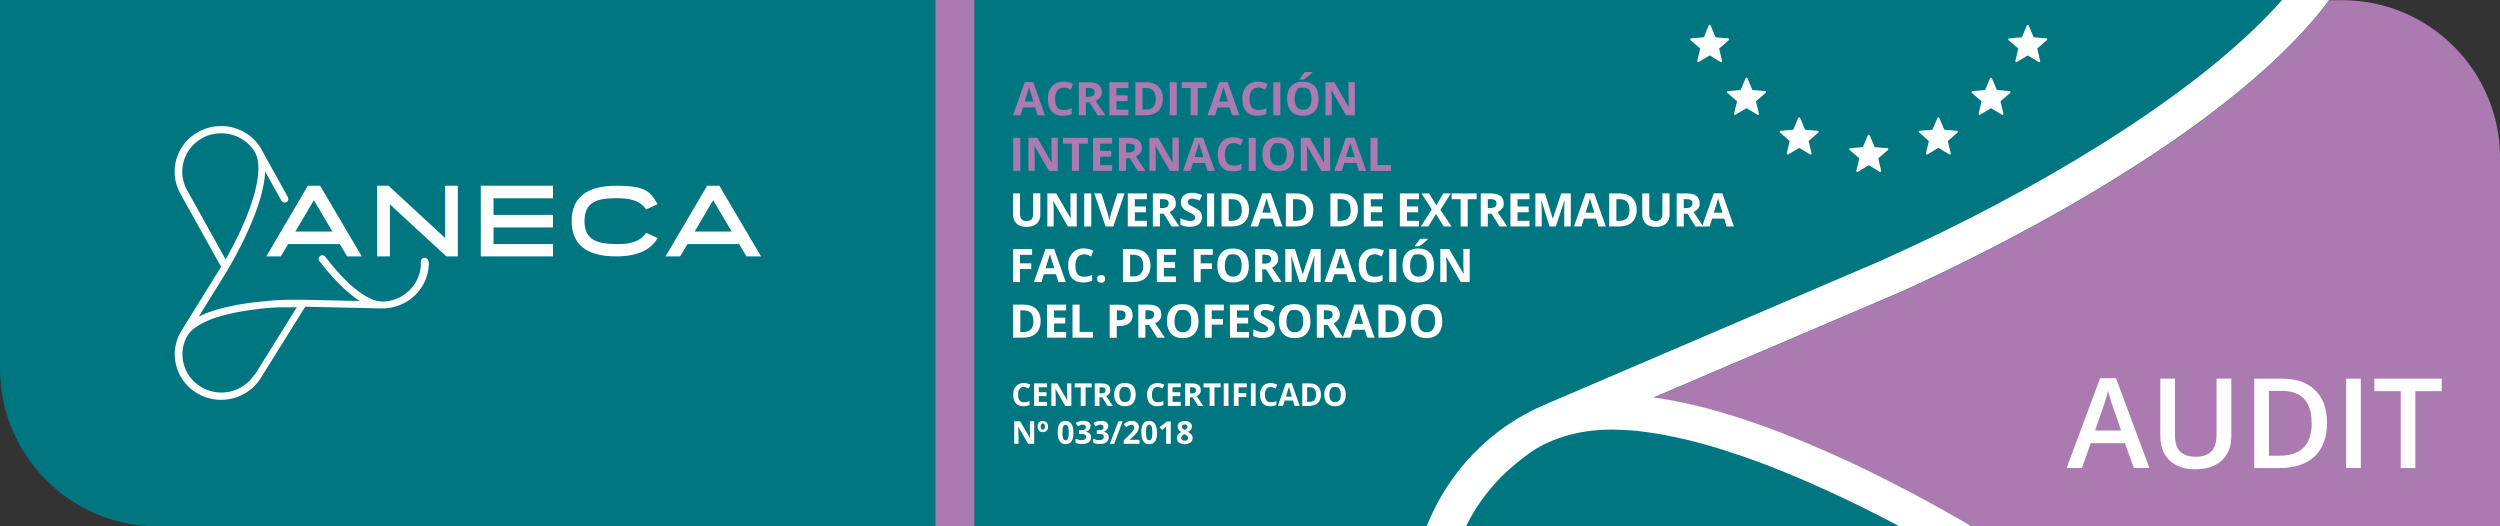 <?xml version="1.0" encoding="UTF-8"?><svg id="Capa_2" xmlns="http://www.w3.org/2000/svg" width="2374.3" height="500" viewBox="0 0 2374.3 500"><rect x="0" y="0" width="2374.3" height="500" fill="#333333" stroke="none"/><defs><style>.cls-1{fill:#007681;}.cls-2{fill:#fff;}.cls-3{fill:#aa7ab1;}</style></defs><g id="Capa_1-2"><g><g><path class="cls-1" d="M1869.1,498.1l-2.1-1.3c-5.6-3.2-11.2-6.4-16.9-9.6l-1.9-1.1c-5-2.7-10-5.5-15.1-8.3l-4.5-2.5c-4.2-2.3-8.6-4.6-12.9-6.9l-5.3-2.8c-4.2-2.2-8.4-4.4-12.6-6.5l-5.6-2.9c-4.3-2.2-8.8-4.4-13.2-6.6l-4.9-2.4c-5.2-2.5-10.5-5-15.7-7.5l-2.6-1.2c-12.6-5.9-25.2-11.5-37.9-16.8l-3.7-1.5c-5-2.1-10-4.1-15-6.1l-5-2c-4.6-1.8-9.2-3.6-13.9-5.3l-5.3-1.9c-4.7-1.7-9.3-3.3-13.9-4.8l-4.9-1.7c-5.1-1.6-10.2-3.2-15.2-4.8l-3.3-1c-12.5-3.7-24.8-6.9-36.9-9.6l-3.2-.6c-4.8-1-9.6-1.9-14.4-2.8l-5.1-.8-7.6-1.2,212.8-90.9,.7-.3,15.9-6.8,10.2-4.5c52.4-23.5,296.8-138.2,398.6-270.5L2211.9,0H0V350c0,82.8,67.2,150,150,150H1872.2c-.3-.2-2.7-1.7-3-1.9Z"/><path class="cls-3" d="M2374.3,150V500h-502.2c-.3-.2-2.7-1.7-3-1.9l-2.1-1.3c-5.6-3.2-11.2-6.4-16.9-9.6l-1.9-1.1c-5-2.7-10-5.5-15.1-8.3l-4.5-2.5c-4.2-2.3-8.6-4.6-12.9-6.9l-5.3-2.8c-4.2-2.2-8.4-4.4-12.6-6.5l-5.6-2.9c-4.3-2.2-8.8-4.4-13.2-6.6l-4.9-2.4c-5.2-2.5-10.5-5-15.7-7.5l-2.6-1.2c-12.6-5.9-25.2-11.5-37.9-16.8l-3.7-1.5c-5-2.1-10-4.1-15-6.1l-5-2c-4.6-1.8-9.2-3.6-13.9-5.3l-5.3-1.9c-4.7-1.7-9.3-3.3-13.9-4.8l-4.9-1.7c-5.1-1.6-10.2-3.2-15.2-4.8l-3.3-1c-12.5-3.7-24.8-6.9-36.9-9.6l-3.2-.6c-4.8-1-9.6-1.9-14.4-2.8l-5.1-.8-7.6-1.2,212.8-90.9,.7-.3,15.9-6.8,10.2-4.5c52.4-23.5,296.8-138.2,398.6-270.5l3.2-4.4h12.5c82.9,0,150,67.2,150,150Z"/><path class="cls-2" d="M2211.9,0l-3.2,4.4c-101.9,132.3-346.2,246.9-398.6,270.5l-10.2,4.5-15.9,6.8-.7,.3-212.8,90.9,7.6,1.2,5.1,.8c4.8,.9,9.5,1.8,14.4,2.8l3.2,.6c12.1,2.7,24.5,5.9,36.9,9.6l3.3,1c5.1,1.6,10.1,3.2,15.2,4.8l4.9,1.7c4.6,1.5,9.3,3.2,13.9,4.8l5.3,1.9c4.6,1.7,9.2,3.5,13.9,5.3l5,2c5,2,10,4,15,6.1l3.7,1.5c12.7,5.3,25.3,11,37.9,16.8l2.6,1.2c5.2,2.5,10.5,5,15.7,7.5l4.9,2.4c4.4,2.2,8.9,4.4,13.2,6.6l5.6,2.9c4.2,2.1,8.5,4.3,12.6,6.5l5.3,2.8c4.4,2.3,8.7,4.6,12.9,6.9l4.5,2.5c5.1,2.8,10.1,5.6,15.1,8.3l1.9,1.1c5.7,3.2,11.4,6.4,16.9,9.6l2.1,1.3c.3,.2,2.7,1.7,3,1.9h-68.8s-2.1-1.3-2.5-1.6c-.5-.3-7.5-4-11.2-5.8l-5.2-2.7c-10.9-5.6-21.9-11-32.8-16.2l-4.7-2.2c-3.9-1.8-7.8-3.6-11.6-5.4l-5.7-2.5c-3.5-1.6-7-3.2-10.5-4.7l-6.2-2.7c-3.3-1.4-6.6-2.8-9.9-4.2l-6.4-2.7c-3.2-1.3-6.4-2.6-9.5-3.8l-6.6-2.6c-3.1-1.1-6.2-2.3-9.2-3.5l-6.6-2.4-9-3.2-6.4-2.1c-2.9-1-5.9-2-8.9-3l-6.3-2c-2.9-.9-5.8-1.8-8.7-2.6l-6.3-1.8c-2.8-.8-5.7-1.5-8.5-2.3l-6.2-1.6c-2.8-.7-5.6-1.3-8.4-1.9l-5.9-1.3-8.3-1.7-5.6-1-8.2-1.3-5.3-.8-8.3-1-4.8-.4s-8.1-.5-8.5-.5c-25.7-1.6-51.5,2.4-74.8,13.8-9.7,4.8-18.6,11.6-26.9,18.4-19.7,16.1-35.9,36.4-47.1,59.3h-37.4c20.5-51.8,60.9-93.8,112.4-115.6h0s319.7-136.9,319.7-136.9h0c0,0,36-16.6,36-16.6,126.3-59.5,269.5-145.5,344.6-231h44.1Z"/><path class="cls-2" d="M1624.6,24.2l4.7,11.2,12.1,1c.8,0,1.2,1.1,.5,1.7l-9.2,8,2.8,11.8c.2,.8-.7,1.5-1.4,1l-10.4-6.3-10.4,6.3c-.7,.4-1.6-.2-1.4-1l2.8-11.8-9.2-8c-.6-.6-.3-1.6,.5-1.7l12.1-1,4.7-11.2c.3-.8,1.4-.8,1.8,0h0Z"/><path class="cls-2" d="M1659.6,74.3l4.7,11.2,12.1,1c.8,0,1.2,1.1,.5,1.7l-9.2,8,2.8,11.8c.2,.8-.7,1.5-1.4,1l-10.4-6.3-10.4,6.3c-.7,.4-1.6-.2-1.4-1l2.8-11.8-9.2-8c-.6-.6-.3-1.6,.5-1.7l12.1-1,4.7-11.2c.3-.8,1.4-.8,1.8,0h0Z"/><path class="cls-2" d="M1709.6,112l4.7,11.2,12.1,1c.8,0,1.2,1.1,.5,1.7l-9.2,8,2.8,11.8c.2,.8-.7,1.5-1.4,1l-10.4-6.3-10.4,6.3c-.7,.4-1.6-.2-1.4-1l2.8-11.8-9.2-8c-.6-.6-.3-1.6,.5-1.7l12.1-1,4.7-11.2c.3-.8,1.4-.8,1.8,0h0Z"/><path class="cls-2" d="M1775.7,128.5l4.7,11.2,12.1,1c.8,0,1.2,1.1,.5,1.7l-9.2,8,2.8,11.8c.2,.8-.7,1.5-1.4,1l-10.4-6.3-10.4,6.3c-.7,.4-1.6-.2-1.4-1l2.8-11.8-9.2-8c-.6-.6-.3-1.6,.5-1.7l12.1-1,4.7-11.2c.3-.8,1.4-.8,1.8,0h0Z"/><path class="cls-2" d="M1841.8,112l4.7,11.2,12.1,1c.8,0,1.2,1.1,.5,1.7l-9.2,8,2.8,11.8c.2,.8-.7,1.5-1.4,1l-10.4-6.3-10.4,6.3c-.7,.4-1.6-.2-1.4-1l2.8-11.8-9.2-8c-.6-.6-.3-1.6,.5-1.7l12.1-1,4.7-11.2c.3-.8,1.4-.8,1.8,0h0Z"/><path class="cls-2" d="M1891.8,74.3l4.7,11.2,12.1,1c.8,0,1.2,1.1,.5,1.7l-9.2,8,2.8,11.8c.2,.8-.7,1.5-1.4,1l-10.4-6.3-10.4,6.3c-.7,.4-1.6-.2-1.4-1l2.8-11.8-9.2-8c-.6-.6-.3-1.6,.5-1.7l12.1-1,4.7-11.2c.3-.8,1.4-.8,1.8,0h0Z"/><path class="cls-2" d="M1926.7,24.2l4.7,11.2,12.1,1c.8,0,1.2,1.1,.5,1.7l-9.2,8,2.8,11.8c.2,.8-.7,1.5-1.4,1l-10.4-6.3-10.4,6.3c-.7,.4-1.6-.2-1.4-1l2.8-11.8-9.2-8c-.6-.6-.3-1.6,.5-1.7l12.1-1,4.7-11.2c.3-.8,1.4-.8,1.8,0h0Z"/><rect class="cls-3" x="888.4" y="0" width="37" height="500"/><path class="cls-2" d="M329.7,243.5l-7-11.7h-49l-7,11.7h-13.8l39.5-67.1h11.6l39.6,67.1h-13.8Zm-31.6-53.4l-17.6,29.8h35.2l-17.6-29.8Z"/><polygon class="cls-2" points="423.9 243.5 370.3 194.1 370.3 243.5 358.2 243.5 358.2 176.4 369 176.4 422.7 226 422.7 176.4 434.8 176.4 434.8 243.5 423.9 243.5"/><polygon class="cls-2" points="456.6 243.5 456.6 176.4 525.2 176.4 525.2 188.3 468.7 188.3 468.7 204.1 525.2 204.1 525.2 216 468.7 216 468.7 231.8 525.2 231.8 525.2 243.5 456.6 243.5"/><path class="cls-2" d="M624.6,226.1c-6.8,11.6-19.8,17.4-39.3,17.4-28.2,0-42.4-11.2-42.4-33.5s14.1-33.6,42.4-33.6,32.5,5.8,39.2,17.5l-10.9,5.1c-2.8-4.4-7-7.4-12.5-9-3.9-1.2-9.2-1.8-15.8-1.8-9.7,0-16.8,1.2-21.3,3.7-6,3.3-8.9,9.3-8.9,18.1s3,14.8,9,18c4.4,2.5,11.5,3.8,21.2,3.8s11.9-.6,15.8-1.8c5.5-1.6,9.7-4.6,12.5-9l11,5.1Z"/><path class="cls-2" d="M708.9,243.5l-7-11.7h-49l-7,11.7h-13.8l39.5-67.1h11.6l39.6,67.1h-13.9Zm-31.6-53.4l-17.6,29.8h35.2l-17.6-29.8Z"/><path class="cls-2" d="M406.8,248.5v-.4c0-1.9-1.8-3.4-3.7-3.3-1.9,0-3.4,1.7-3.4,3.6v.5c0,.7,0,1.4,0,2.1-.5,19.9-17.4,35.8-37.7,35.4l-4.6-.8-1.4-.4-1.2-.4-1.5-.6-1.1-.5-1.6-.8-1.1-.5c-.5-.3-1.1-.6-1.7-.9l-1.1-.6c-.6-.3-1.1-.7-1.7-1.1l-1.1-.7c-.6-.4-1.1-.8-1.7-1.2l-1.2-.8c-.6-.4-1.1-.9-1.7-1.3l-1.3-1-1.7-1.4-1.4-1.1-1.5-1.4-1.6-1.4-1.3-1.2c-.6-.6-1.2-1.1-1.8-1.8l-1-1c-.7-.7-1.5-1.5-2.2-2.2l-.5-.5c-5.2-5.5-10.6-11.8-16.1-19-.7-.9-1.9-1.4-3-1.4-.7,0-1.4,.3-1.9,.7-1.5,1.1-1.9,3.3-.7,4.8l.3,.3c1.4,1.9,2.8,3.7,4.2,5.4,.5,.6,.9,1.1,1.4,1.7,1.2,1.4,2.3,2.8,3.5,4.2l1.1,1.2c1.5,1.7,2.9,3.3,4.3,4.8l1.1,1.1c1.2,1.2,2.3,2.4,3.4,3.5l1.2,1.2c1.4,1.4,2.8,2.8,4.2,4l.4,.3c1.3,1.2,2.6,2.3,3.8,3.3l1.1,.9c1.2,.9,2.3,1.8,3.5,2.7l.6,.5c1.3,1,2.7,1.9,4,2.7l.3,.2-47.9-1.1h0c0,0-6.2-.1-6.2-.1h-1.4s-.5,0-.5,0h-3.2s-.9,0-.9,0h-1.4s-.9,0-.9,0c-.5,0-1.1,0-1.7,0h-.9c-.8,0-1.6,0-2.4,0h-.4c-1,0-2,0-3,.1h-.8c-.8,0-1.6,.1-2.4,.1h-1.1c-.7,0-1.5,.1-2.2,.2h-1.2c-.8,.1-1.5,.2-2.3,.2h-1.3c-.8,.1-1.7,.2-2.5,.3h-1.1c-1.1,.2-2.2,.3-3.2,.4h-.5c-1.3,.2-2.6,.3-4,.4h-.4c-1.2,.2-2.3,.3-3.5,.4h-1.1c-1,.2-2,.3-3,.5h-1.2c-1,.3-1.9,.4-2.9,.5l-1.3,.2c-1,.1-2,.3-3,.4l-1.1,.2c-1.2,.2-2.4,.4-3.5,.6h-.6c-2.8,.6-5.6,1.1-8.3,1.7l-.8,.2c-1.1,.2-2.2,.5-3.2,.7l-1.1,.3c-1,.2-2,.5-2.9,.7l-1.1,.3c-1,.3-2,.5-2.9,.8l-1,.3c-1,.3-2.1,.7-3.1,1l-.7,.2c-2.5,.8-5,1.8-7.3,2.7l-.6,.3c-.9,.4-1.8,.8-2.7,1.2l-.9,.5-1.4,.7,25-40.3h0c0-.1,1.9-3.2,1.9-3.2l1.2-2c6-10.1,33.6-58.1,35.1-92.3l15.4,27.6c.9,1.7,3.1,2.3,4.8,1.4,1.7-.9,2.3-3,1.4-4.7l-24.7-44.5h0c0-.1-.2-.6-.2-.6-7.5-13.5-21.9-22.2-37.6-22.5-7.7-.2-15.4,1.6-22.2,5.3-21.3,11.4-29.2,37.7-17.6,58.7l38.8,69.7-37.6,60.6h0c-6.1,9.8-8,21.4-5.2,32.6,2.8,11.3,9.8,20.8,19.9,26.8,6.6,4,14.1,6.1,21.8,6.3,15.7,.4,30.6-7.5,38.8-20.7l42.2-67.7,71.9,1.6h.3c24.3,.6,44.6-18.3,45.2-42.2,0-.9,0-1.7,0-2.6m-214.9-117.1c5.7-3.1,12.2-4.6,18.7-4.4,13.1,.3,25.2,7.5,31.5,18.7v.2c0,0,0,0,0,0l.3,.6,1.2,3.2c.4,1.3,.7,2.8,.9,4.3,.1,.9,.2,1.9,.3,2.8,1.7,23.4-14.4,61.1-31,90l-36.7-66c-9.8-17.6-3.1-39.8,14.8-49.4m49.5,224.4c-6.9,11.1-19.4,17.7-32.6,17.4-6.5-.2-12.8-2-18.3-5.3-8.5-5.1-14.4-13.1-16.7-22.5-2.3-9.3-.8-19,4.3-27.2l3-3.5c1.1-1.1,2.3-2.1,3.6-3l.5-.3,1.6-1.1,.7-.5,1.5-.9,.9-.5,1.5-.8,1-.5,1.5-.8,1.1-.5,1.6-.7,1.1-.5c.5-.2,1.1-.4,1.6-.7l1.2-.5c.6-.2,1.1-.4,1.7-.6l1.3-.4c.6-.2,1.2-.4,1.8-.6l1.3-.4c.6-.2,1.2-.4,1.8-.5l1.3-.4,1.9-.5,1.4-.4c.6-.2,1.3-.3,1.9-.5l1.4-.3c.7-.2,1.4-.3,2-.5l1.4-.3c.7-.2,1.4-.3,2.2-.5l1.4-.3c.8-.2,1.5-.3,2.3-.4l1.2-.2c.9-.2,1.7-.3,2.6-.5l1-.2c2.4-.4,4.9-.8,7.4-1.1l1.2-.2c.8-.1,1.7-.2,2.6-.3l1.5-.2c.8,0,1.5-.2,2.3-.3l1.6-.2c.7,0,1.4-.2,2.2-.2,.6,0,1.2-.1,1.7-.2,.7,0,1.4-.1,2.1-.2,.6,0,1.2,0,1.8-.1,.7,0,1.4-.1,2-.2,.6,0,1.2,0,1.8-.1,.7,0,1.3,0,2-.1,.6,0,1.3,0,1.9-.1,.6,0,1.3,0,1.9-.1,.6,0,1.3,0,1.9,0,.6,0,1.2,0,1.9,0,.6,0,1.3,0,1.9,0,.6,0,1.2,0,1.8,0,.6,0,1.3,0,1.9,0,.6,0,1.2,0,1.7,0,.6,0,1.3,0,1.9,0,.6,0,1.1,0,1.7,0,.6,0,1.3,0,1.9,0h.4l-39.9,64.1Z"/><g><path class="cls-2" d="M2026.6,444.5l-8.5-23.6h-32.5l-8.3,23.6h-14.6l31.8-85.3h15.1l31.8,85.3h-14.8Zm-12.1-35.6l-8-23.1c-.6-1.5-1.4-4-2.4-7.3-1-3.3-1.7-5.8-2.1-7.3-1,4.8-2.6,10-4.6,15.6l-7.7,22.1h24.8Z"/><path class="cls-2" d="M2119.1,359.5v55c0,6.3-1.3,11.8-4,16.5-2.7,4.7-6.6,8.3-11.7,10.9-5.1,2.5-11.2,3.8-18.3,3.8-10.5,0-18.7-2.8-24.6-8.4-5.8-5.6-8.8-13.2-8.8-23v-54.7h13.9v53.7c0,7,1.6,12.2,4.9,15.5,3.3,3.3,8.3,5,15,5,13.1,0,19.6-6.9,19.6-20.6v-53.6h13.9Z"/><path class="cls-2" d="M2210,401.2c0,14-3.9,24.7-11.7,32.2-7.8,7.4-19,11.1-33.6,11.1h-23.8v-84.9h26.3c13.5,0,24,3.6,31.5,10.9,7.5,7.3,11.3,17.5,11.3,30.7Zm-14.6,.5c0-20.3-9.5-30.5-28.5-30.5h-12v61.6h9.9c20.5,0,30.7-10.4,30.7-31.1Z"/><path class="cls-2" d="M2228.2,444.5v-84.9h13.9v84.9h-13.9Z"/><path class="cls-2" d="M2293.9,444.5h-13.9v-73h-25v-11.9h63.9v11.9h-25v73Z"/></g></g><g><g><path class="cls-3" d="M985.4,109.5l-2.3-7.5h-11.5l-2.3,7.5h-7.2l11.1-31.5h8.1l11.1,31.5h-7.2Zm-3.9-13.1c-2.1-6.8-3.3-10.6-3.6-11.5-.3-.9-.5-1.6-.6-2.1-.5,1.8-1.8,6.4-4.1,13.6h8.2Z"/><path class="cls-3" d="M1009.9,83.2c-2.5,0-4.4,.9-5.8,2.8-1.4,1.9-2.1,4.5-2.1,7.9,0,7,2.6,10.5,7.9,10.5s4.9-.6,8-1.7v5.6c-2.6,1.1-5.5,1.6-8.6,1.6-4.6,0-8.1-1.4-10.5-4.2-2.4-2.8-3.6-6.7-3.6-11.9s.6-6.1,1.8-8.6c1.2-2.5,2.9-4.3,5.1-5.7,2.2-1.3,4.8-2,7.8-2s6.1,.7,9.2,2.2l-2.1,5.4c-1.2-.6-2.4-1-3.5-1.5-1.2-.4-2.4-.6-3.5-.6Z"/><path class="cls-3" d="M1031.3,97.4v12.1h-6.7v-31.4h9.2c4.3,0,7.4,.8,9.5,2.3,2,1.6,3.1,3.9,3.1,7.1s-.5,3.5-1.5,4.9c-1,1.4-2.5,2.6-4.3,3.4,4.7,7.1,7.8,11.6,9.2,13.7h-7.4l-7.5-12.1h-3.5Zm0-5.4h2.1c2.1,0,3.7-.4,4.7-1.1,1-.7,1.5-1.8,1.5-3.3s-.5-2.5-1.5-3.2c-1-.6-2.6-.9-4.8-.9h-2v8.5Z"/><path class="cls-3" d="M1071.7,109.5h-18.1v-31.4h18.1v5.5h-11.4v6.9h10.6v5.5h-10.6v8.1h11.4v5.5Z"/><path class="cls-3" d="M1104.4,93.5c0,5.2-1.5,9.1-4.4,11.9s-7.2,4.1-12.8,4.1h-8.9v-31.4h9.9c5.1,0,9.1,1.4,11.9,4.1s4.3,6.5,4.3,11.3Zm-6.9,.2c0-6.7-3-10.1-8.9-10.1h-3.5v20.5h2.9c6.4,0,9.6-3.4,9.6-10.3Z"/><path class="cls-3" d="M1110.9,109.5v-31.4h6.7v31.4h-6.7Z"/><path class="cls-3" d="M1137.5,109.5h-6.7v-25.9h-8.5v-5.5h23.7v5.5h-8.5v25.9Z"/><path class="cls-3" d="M1170.1,109.5l-2.3-7.5h-11.5l-2.3,7.5h-7.2l11.1-31.5h8.1l11.1,31.5h-7.2Zm-3.9-13.1c-2.1-6.8-3.3-10.6-3.6-11.5-.3-.9-.5-1.6-.6-2.1-.5,1.8-1.8,6.4-4.1,13.6h8.2Z"/><path class="cls-3" d="M1194.6,83.2c-2.5,0-4.4,.9-5.8,2.8-1.4,1.9-2.1,4.5-2.1,7.9,0,7,2.6,10.5,7.9,10.5s4.9-.6,8-1.7v5.6c-2.6,1.1-5.5,1.6-8.6,1.6-4.6,0-8.1-1.4-10.5-4.2-2.4-2.8-3.6-6.7-3.6-11.9s.6-6.1,1.8-8.6c1.2-2.5,2.9-4.3,5.1-5.7,2.2-1.3,4.8-2,7.8-2s6.1,.7,9.2,2.2l-2.1,5.4c-1.2-.6-2.4-1-3.5-1.5-1.2-.4-2.4-.6-3.5-.6Z"/><path class="cls-3" d="M1209.3,109.5v-31.4h6.7v31.4h-6.7Z"/><path class="cls-3" d="M1252.4,93.7c0,5.2-1.3,9.2-3.9,12s-6.3,4.2-11.1,4.2-8.5-1.4-11.1-4.2-3.9-6.8-3.9-12,1.3-9.2,3.9-12c2.6-2.8,6.3-4.1,11.1-4.1s8.5,1.4,11.1,4.2,3.8,6.8,3.8,12Zm-22.9,0c0,3.5,.7,6.2,2,7.9s3.3,2.7,6,2.7c5.3,0,8-3.5,8-10.6s-2.6-10.6-7.9-10.6-4.6,.9-6,2.7c-1.3,1.8-2,4.4-2,7.9Zm4.6-18.2v-.6c2.5-2.9,4.1-5,5-6.5h7.3v.5c-.7,.7-2,1.9-3.8,3.3-1.8,1.5-3.2,2.6-4.2,3.3h-4.4Z"/><path class="cls-3" d="M1286.8,109.5h-8.5l-13.7-23.8h-.2c.3,4.2,.4,7.2,.4,9v14.8h-6v-31.4h8.4l13.6,23.5h.2c-.2-4.1-.3-7-.3-8.7v-14.9h6v31.4Z"/></g><g><path class="cls-3" d="M962.3,162.3v-31.4h6.7v31.4h-6.7Z"/><path class="cls-3" d="M1004.7,162.3h-8.5l-13.7-23.8h-.2c.3,4.2,.4,7.2,.4,9v14.8h-6v-31.4h8.4l13.6,23.5h.2c-.2-4.1-.3-7-.3-8.7v-14.9h6v31.4Z"/><path class="cls-3" d="M1024.7,162.3h-6.7v-25.9h-8.5v-5.5h23.7v5.5h-8.5v25.9Z"/><path class="cls-3" d="M1056.2,162.3h-18.1v-31.4h18.1v5.5h-11.4v6.9h10.6v5.5h-10.6v8.1h11.4v5.5Z"/><path class="cls-3" d="M1069.4,150.2v12.1h-6.7v-31.4h9.2c4.3,0,7.4,.8,9.5,2.3,2,1.6,3.1,3.9,3.1,7.1s-.5,3.5-1.5,4.9c-1,1.4-2.5,2.6-4.3,3.4,4.7,7.1,7.8,11.6,9.2,13.7h-7.4l-7.5-12.1h-3.5Zm0-5.4h2.1c2.1,0,3.7-.3,4.7-1.1,1-.7,1.5-1.8,1.5-3.3s-.5-2.5-1.5-3.2c-1-.6-2.6-.9-4.8-.9h-2v8.5Z"/><path class="cls-3" d="M1119.6,162.3h-8.5l-13.7-23.8h-.2c.3,4.2,.4,7.2,.4,9v14.8h-6v-31.4h8.4l13.6,23.5h.2c-.2-4.1-.3-7-.3-8.7v-14.9h6v31.4Z"/><path class="cls-3" d="M1146.8,162.3l-2.3-7.5h-11.5l-2.3,7.5h-7.2l11.1-31.5h8.1l11.1,31.5h-7.2Zm-3.9-13.1c-2.1-6.8-3.3-10.6-3.6-11.5-.3-.9-.5-1.6-.6-2.1-.5,1.8-1.8,6.4-4.1,13.6h8.2Z"/><path class="cls-3" d="M1171.2,136c-2.5,0-4.4,.9-5.8,2.8s-2.1,4.5-2.1,7.9c0,7,2.6,10.5,7.9,10.5s4.9-.6,8-1.7v5.6c-2.6,1.1-5.5,1.6-8.6,1.6-4.6,0-8.1-1.4-10.5-4.2-2.4-2.8-3.6-6.8-3.6-11.9s.6-6.1,1.8-8.6c1.2-2.5,2.9-4.3,5.1-5.7,2.2-1.3,4.8-2,7.8-2s6.1,.7,9.2,2.2l-2.1,5.4c-1.2-.6-2.4-1-3.5-1.5-1.2-.4-2.4-.6-3.5-.6Z"/><path class="cls-3" d="M1185.9,162.3v-31.4h6.7v31.4h-6.7Z"/><path class="cls-3" d="M1229,146.5c0,5.2-1.3,9.2-3.9,12s-6.3,4.2-11.1,4.2-8.5-1.4-11.1-4.2-3.9-6.8-3.9-12,1.3-9.2,3.9-12c2.6-2.8,6.3-4.1,11.1-4.1s8.5,1.4,11.1,4.2c2.6,2.8,3.8,6.8,3.8,12Zm-22.9,0c0,3.5,.7,6.2,2,7.9,1.3,1.8,3.3,2.7,6,2.7,5.3,0,8-3.5,8-10.6s-2.6-10.6-7.9-10.6-4.6,.9-6,2.7c-1.3,1.8-2,4.4-2,7.9Z"/><path class="cls-3" d="M1263.4,162.3h-8.5l-13.7-23.8h-.2c.3,4.2,.4,7.2,.4,9v14.8h-6v-31.4h8.4l13.6,23.5h.2c-.2-4.1-.3-7-.3-8.7v-14.9h6v31.4Z"/><path class="cls-3" d="M1290.5,162.3l-2.3-7.5h-11.5l-2.3,7.5h-7.2l11.1-31.5h8.1l11.1,31.5h-7.2Zm-3.9-13.1c-2.1-6.8-3.3-10.6-3.6-11.5-.3-.9-.5-1.6-.6-2.1-.5,1.8-1.8,6.4-4.1,13.6h8.2Z"/><path class="cls-3" d="M1301.6,162.3v-31.4h6.7v25.9h12.7v5.5h-19.4Z"/></g><g><path class="cls-2" d="M988,183.7v20.3c0,2.3-.5,4.4-1.6,6.1-1,1.7-2.5,3.1-4.5,4-2,.9-4.3,1.4-7,1.4-4,0-7.2-1-9.4-3.1-2.2-2.1-3.4-4.9-3.4-8.5v-20.2h6.6v19.2c0,2.4,.5,4.2,1.5,5.3,1,1.1,2.6,1.7,4.8,1.7s3.8-.6,4.7-1.7c1-1.1,1.5-2.9,1.5-5.4v-19.2h6.6Z"/><path class="cls-2" d="M1022.7,215.1h-8.5l-13.7-23.8h-.2c.3,4.2,.4,7.2,.4,9v14.8h-6v-31.4h8.4l13.6,23.5h.2c-.2-4.1-.3-7-.3-8.7v-14.9h6v31.4Z"/><path class="cls-2" d="M1029.7,215.1v-31.4h6.7v31.4h-6.7Z"/><path class="cls-2" d="M1061.3,183.7h6.7l-10.7,31.4h-7.3l-10.7-31.4h6.7l5.9,18.7c.3,1.1,.7,2.4,1,3.9,.4,1.5,.6,2.5,.7,3.1,.2-1.3,.7-3.6,1.6-6.9l6-18.7Z"/><path class="cls-2" d="M1089.2,215.1h-18.1v-31.4h18.1v5.5h-11.4v6.9h10.6v5.5h-10.6v8.1h11.4v5.5Z"/><path class="cls-2" d="M1101.6,203v12.1h-6.7v-31.4h9.2c4.3,0,7.4,.8,9.5,2.3,2,1.6,3.1,3.9,3.1,7.1s-.5,3.5-1.5,4.9c-1,1.4-2.5,2.6-4.3,3.4,4.7,7.1,7.8,11.6,9.2,13.7h-7.4l-7.5-12.1h-3.5Zm0-5.4h2.1c2.1,0,3.7-.4,4.7-1.1,1-.7,1.5-1.8,1.5-3.3s-.5-2.5-1.5-3.2c-1-.6-2.6-.9-4.8-.9h-2v8.5Z"/><path class="cls-2" d="M1141.6,206.3c0,2.8-1,5.1-3.1,6.7s-4.9,2.4-8.5,2.4-6.3-.6-8.9-1.9v-6.2c2.1,.9,3.9,1.6,5.4,2,1.5,.4,2.8,.6,4,.6s2.6-.3,3.4-.8c.8-.6,1.2-1.4,1.2-2.5s-.2-1.2-.5-1.6c-.3-.5-.8-.9-1.5-1.4s-2-1.2-4.1-2.1c-1.9-.9-3.4-1.8-4.3-2.6-1-.8-1.7-1.8-2.3-2.9-.6-1.1-.9-2.4-.9-3.9,0-2.8,.9-5,2.8-6.6,1.9-1.6,4.5-2.4,7.8-2.4s3.2,.2,4.7,.6,3,.9,4.7,1.6l-2.1,5.2c-1.7-.7-3.1-1.2-4.2-1.4s-2.2-.4-3.2-.4-2.2,.3-2.9,.9c-.7,.6-1,1.4-1,2.3s.1,1.1,.4,1.5c.3,.4,.7,.9,1.3,1.3,.6,.4,2,1.1,4.2,2.2,2.9,1.4,4.9,2.8,6,4.2,1.1,1.4,1.6,3.1,1.6,5.2Z"/><path class="cls-2" d="M1146.4,215.1v-31.4h6.7v31.4h-6.7Z"/><path class="cls-2" d="M1186.2,199.1c0,5.2-1.5,9.1-4.4,11.9s-7.2,4.1-12.8,4.1h-8.9v-31.4h9.9c5.1,0,9.1,1.4,11.9,4.1s4.3,6.5,4.3,11.3Zm-6.9,.2c0-6.7-3-10.1-8.9-10.1h-3.5v20.5h2.9c6.4,0,9.6-3.4,9.6-10.3Z"/><path class="cls-2" d="M1211,215.1l-2.3-7.5h-11.5l-2.3,7.5h-7.2l11.1-31.5h8.1l11.1,31.5h-7.2Zm-3.9-13.1c-2.1-6.8-3.3-10.6-3.6-11.5-.3-.9-.5-1.6-.6-2.1-.5,1.8-1.8,6.4-4.1,13.6h8.2Z"/><path class="cls-2" d="M1247.3,199.1c0,5.2-1.5,9.1-4.4,11.9s-7.2,4.1-12.8,4.1h-8.9v-31.4h9.9c5.1,0,9.1,1.4,11.9,4.1s4.3,6.5,4.3,11.3Zm-6.9,.2c0-6.7-3-10.1-8.9-10.1h-3.5v20.5h2.9c6.4,0,9.6-3.4,9.6-10.3Z"/><path class="cls-2" d="M1289.6,199.1c0,5.2-1.5,9.1-4.4,11.9s-7.2,4.1-12.8,4.1h-8.9v-31.4h9.9c5.1,0,9.1,1.4,11.9,4.1s4.3,6.5,4.3,11.3Zm-6.9,.2c0-6.7-3-10.1-8.9-10.1h-3.5v20.5h2.9c6.4,0,9.6-3.4,9.6-10.3Z"/><path class="cls-2" d="M1313.3,215.1h-18.1v-31.4h18.1v5.5h-11.4v6.9h10.6v5.5h-10.6v8.1h11.4v5.5Z"/><path class="cls-2" d="M1347.6,215.1h-18.1v-31.4h18.1v5.5h-11.4v6.9h10.6v5.5h-10.6v8.1h11.4v5.5Z"/><path class="cls-2" d="M1378.7,215.1h-7.6l-7.3-11.9-7.3,11.9h-7.1l10.4-16.2-9.8-15.2h7.3l6.8,11.3,6.6-11.3h7.2l-9.9,15.6,10.6,15.8Z"/><path class="cls-2" d="M1393.9,215.1h-6.7v-25.9h-8.5v-5.5h23.7v5.5h-8.5v25.9Z"/><path class="cls-2" d="M1413,203v12.1h-6.7v-31.4h9.2c4.3,0,7.4,.8,9.5,2.3,2,1.6,3.1,3.9,3.1,7.1s-.5,3.5-1.5,4.9c-1,1.4-2.5,2.6-4.3,3.4,4.7,7.1,7.8,11.6,9.2,13.7h-7.4l-7.5-12.1h-3.5Zm0-5.4h2.1c2.1,0,3.7-.4,4.7-1.1,1-.7,1.5-1.8,1.5-3.3s-.5-2.5-1.5-3.2c-1-.6-2.6-.9-4.8-.9h-2v8.5Z"/><path class="cls-2" d="M1452.6,215.1h-18.1v-31.4h18.1v5.5h-11.4v6.9h10.6v5.5h-10.6v8.1h11.4v5.5Z"/><path class="cls-2" d="M1471.6,215.1l-7.6-24.6h-.2c.3,5,.4,8.4,.4,10v14.6h-6v-31.4h9.1l7.4,24h.1l7.9-24h9.1v31.4h-6.2v-14.9c0-.7,0-1.5,0-2.4s.1-3.4,.3-7.3h-.2l-8.1,24.6h-6.1Z"/><path class="cls-2" d="M1518.1,215.1l-2.3-7.5h-11.5l-2.3,7.5h-7.2l11.1-31.5h8.1l11.1,31.5h-7.2Zm-3.9-13.1c-2.1-6.8-3.3-10.6-3.6-11.5-.3-.9-.5-1.6-.6-2.1-.5,1.8-1.8,6.4-4.1,13.6h8.2Z"/><path class="cls-2" d="M1554.4,199.1c0,5.2-1.5,9.1-4.4,11.9s-7.2,4.1-12.8,4.1h-8.9v-31.4h9.9c5.1,0,9.1,1.4,11.9,4.1s4.3,6.5,4.3,11.3Zm-6.9,.2c0-6.7-3-10.1-8.9-10.1h-3.5v20.5h2.9c6.4,0,9.6-3.4,9.6-10.3Z"/><path class="cls-2" d="M1585.6,183.7v20.3c0,2.3-.5,4.4-1.6,6.1-1,1.7-2.5,3.1-4.5,4-2,.9-4.3,1.4-7,1.4-4,0-7.2-1-9.4-3.1-2.2-2.1-3.4-4.9-3.4-8.5v-20.2h6.6v19.2c0,2.4,.5,4.2,1.5,5.3,1,1.1,2.6,1.7,4.8,1.7s3.8-.6,4.7-1.7c1-1.1,1.5-2.9,1.5-5.4v-19.2h6.6Z"/><path class="cls-2" d="M1599.1,203v12.1h-6.7v-31.4h9.2c4.3,0,7.4,.8,9.5,2.3,2,1.6,3.1,3.9,3.1,7.1s-.5,3.5-1.5,4.9c-1,1.4-2.5,2.6-4.3,3.4,4.7,7.1,7.8,11.6,9.2,13.7h-7.4l-7.5-12.1h-3.5Zm0-5.4h2.1c2.1,0,3.7-.4,4.7-1.1,1-.7,1.5-1.8,1.5-3.3s-.5-2.5-1.5-3.2c-1-.6-2.6-.9-4.8-.9h-2v8.5Z"/><path class="cls-2" d="M1639.8,215.1l-2.3-7.5h-11.5l-2.3,7.5h-7.2l11.1-31.5h8.1l11.1,31.5h-7.2Zm-3.9-13.1c-2.1-6.8-3.3-10.6-3.6-11.5-.3-.9-.5-1.6-.6-2.1-.5,1.8-1.8,6.4-4.1,13.6h8.2Z"/></g><g><path class="cls-2" d="M968.8,267.9h-6.6v-31.4h18v5.5h-11.5v8.1h10.7v5.4h-10.7v12.4Z"/><path class="cls-2" d="M1005.2,267.9l-2.3-7.5h-11.5l-2.3,7.5h-7.2l11.1-31.5h8.1l11.1,31.5h-7.2Zm-3.9-13.1c-2.1-6.8-3.3-10.6-3.6-11.5-.3-.9-.5-1.6-.6-2.1-.5,1.8-1.8,6.4-4.1,13.6h8.2Z"/><path class="cls-2" d="M1029.2,241.6c-2.5,0-4.4,.9-5.8,2.8-1.4,1.9-2.1,4.5-2.1,7.9,0,7,2.6,10.5,7.9,10.5s4.9-.6,8-1.7v5.6c-2.6,1.1-5.5,1.6-8.6,1.6-4.6,0-8.1-1.4-10.5-4.2-2.4-2.8-3.6-6.7-3.6-11.9s.6-6.1,1.8-8.6c1.2-2.5,2.9-4.3,5.1-5.7,2.2-1.3,4.8-2,7.8-2s6.1,.7,9.2,2.2l-2.1,5.4c-1.2-.6-2.4-1-3.5-1.5-1.2-.4-2.4-.6-3.5-.6Z"/><path class="cls-2" d="M1042,264.8c0-1.2,.3-2.1,1-2.7s1.6-.9,2.8-.9,2.1,.3,2.8,.9c.7,.6,1,1.5,1,2.7s-.3,2-1,2.7c-.7,.7-1.6,1-2.8,1s-2.1-.3-2.8-1c-.7-.6-1-1.5-1-2.7Z"/><path class="cls-2" d="M1092.6,251.9c0,5.2-1.5,9.1-4.4,11.9s-7.2,4.1-12.8,4.1h-8.9v-31.4h9.9c5.1,0,9.1,1.4,11.9,4.1s4.3,6.5,4.3,11.3Zm-6.9,.2c0-6.7-3-10.1-8.9-10.1h-3.5v20.5h2.9c6.4,0,9.6-3.4,9.6-10.3Z"/><path class="cls-2" d="M1116.8,267.9h-18.1v-31.4h18.1v5.5h-11.4v6.9h10.6v5.5h-10.6v8.1h11.4v5.5Z"/><path class="cls-2" d="M1140.4,267.9h-6.6v-31.4h18v5.5h-11.5v8.1h10.7v5.4h-10.7v12.4Z"/><path class="cls-2" d="M1186.1,252.1c0,5.2-1.3,9.2-3.9,12s-6.3,4.2-11.1,4.2-8.5-1.4-11.1-4.2-3.9-6.8-3.9-12,1.3-9.2,3.9-12c2.6-2.8,6.3-4.1,11.1-4.1s8.5,1.4,11.1,4.2,3.8,6.8,3.8,12Zm-22.9,0c0,3.5,.7,6.2,2,7.9s3.3,2.7,6,2.7c5.3,0,8-3.5,8-10.6s-2.6-10.6-7.9-10.6-4.6,.9-6,2.7c-1.3,1.8-2,4.4-2,7.9Z"/><path class="cls-2" d="M1198.8,255.8v12.1h-6.7v-31.4h9.2c4.3,0,7.4,.8,9.5,2.3,2,1.6,3.1,3.9,3.1,7.1s-.5,3.5-1.5,4.9c-1,1.4-2.5,2.6-4.3,3.4,4.7,7.1,7.8,11.6,9.2,13.7h-7.4l-7.5-12.1h-3.5Zm0-5.4h2.1c2.1,0,3.7-.4,4.7-1.1,1-.7,1.5-1.8,1.5-3.3s-.5-2.5-1.5-3.2c-1-.6-2.6-.9-4.8-.9h-2v8.5Z"/><path class="cls-2" d="M1234.1,267.9l-7.6-24.6h-.2c.3,5,.4,8.4,.4,10v14.6h-6v-31.4h9.1l7.4,24h.1l7.9-24h9.1v31.4h-6.2v-14.9c0-.7,0-1.5,0-2.4s.1-3.4,.3-7.3h-.2l-8.1,24.6h-6.1Z"/><path class="cls-2" d="M1281.1,267.9l-2.3-7.5h-11.5l-2.3,7.5h-7.2l11.1-31.5h8.1l11.1,31.5h-7.2Zm-3.9-13.1c-2.1-6.8-3.3-10.6-3.6-11.5-.3-.9-.5-1.6-.6-2.1-.5,1.8-1.8,6.4-4.1,13.6h8.2Z"/><path class="cls-2" d="M1305.1,241.6c-2.5,0-4.4,.9-5.8,2.8-1.4,1.9-2.1,4.5-2.1,7.9,0,7,2.6,10.5,7.9,10.5s4.9-.6,8-1.7v5.6c-2.6,1.1-5.5,1.6-8.6,1.6-4.6,0-8.1-1.4-10.5-4.2-2.4-2.8-3.6-6.7-3.6-11.9s.6-6.1,1.8-8.6c1.2-2.5,2.9-4.3,5.1-5.7,2.2-1.3,4.8-2,7.8-2s6.1,.7,9.2,2.2l-2.1,5.4c-1.2-.6-2.4-1-3.5-1.5-1.2-.4-2.4-.6-3.5-.6Z"/><path class="cls-2" d="M1319.4,267.9v-31.4h6.7v31.4h-6.7Z"/><path class="cls-2" d="M1362,252.1c0,5.2-1.3,9.2-3.9,12s-6.3,4.2-11.1,4.2-8.5-1.4-11.1-4.2-3.9-6.8-3.9-12,1.3-9.2,3.9-12c2.6-2.8,6.3-4.1,11.1-4.1s8.5,1.4,11.1,4.2,3.8,6.8,3.8,12Zm-22.9,0c0,3.5,.7,6.2,2,7.9s3.3,2.7,6,2.7c5.3,0,8-3.5,8-10.6s-2.6-10.6-7.9-10.6-4.6,.9-6,2.7c-1.3,1.8-2,4.4-2,7.9Zm4.6-18.2v-.6c2.5-2.9,4.1-5,5-6.5h7.3v.5c-.7,.7-2,1.9-3.8,3.3-1.8,1.5-3.2,2.6-4.2,3.3h-4.4Z"/><path class="cls-2" d="M1395.9,267.9h-8.5l-13.7-23.8h-.2c.3,4.2,.4,7.2,.4,9v14.8h-6v-31.4h8.4l13.6,23.5h.2c-.2-4.1-.3-7-.3-8.7v-14.9h6v31.4Z"/></g><g><path class="cls-2" d="M988.3,304.7c0,5.2-1.5,9.1-4.4,11.9s-7.2,4.1-12.8,4.1h-8.9v-31.4h9.9c5.1,0,9.1,1.4,11.9,4.1s4.3,6.5,4.3,11.3Zm-6.9,.2c0-6.7-3-10.1-8.9-10.1h-3.5v20.5h2.9c6.4,0,9.6-3.4,9.6-10.3Z"/><path class="cls-2" d="M1012.5,320.7h-18.1v-31.4h18.1v5.5h-11.4v6.9h10.6v5.5h-10.6v8.1h11.4v5.5Z"/><path class="cls-2" d="M1018.6,320.7v-31.4h6.7v25.9h12.7v5.5h-19.4Z"/><path class="cls-2" d="M1075.7,299.1c0,3.4-1.1,6-3.2,7.8-2.1,1.8-5.1,2.7-9,2.7h-2.9v11.2h-6.7v-31.4h10c3.8,0,6.7,.8,8.7,2.5,2,1.6,3,4.1,3,7.3Zm-15,5h2.2c2,0,3.6-.4,4.6-1.2,1-.8,1.5-2,1.5-3.5s-.4-2.7-1.3-3.5c-.9-.7-2.2-1.1-4-1.1h-3v9.3Z"/><path class="cls-2" d="M1087.8,308.6v12.1h-6.7v-31.4h9.2c4.3,0,7.4,.8,9.5,2.3,2,1.6,3.1,3.9,3.1,7.1s-.5,3.5-1.5,4.9c-1,1.4-2.5,2.6-4.3,3.4,4.7,7.1,7.8,11.6,9.2,13.7h-7.4l-7.5-12.1h-3.5Zm0-5.4h2.1c2.1,0,3.7-.3,4.7-1.1,1-.7,1.5-1.8,1.5-3.3s-.5-2.5-1.5-3.2c-1-.6-2.6-.9-4.8-.9h-2v8.5Z"/><path class="cls-2" d="M1138.3,304.9c0,5.2-1.3,9.2-3.9,12s-6.3,4.2-11.1,4.2-8.5-1.4-11.1-4.2-3.9-6.8-3.9-12,1.3-9.2,3.9-12c2.6-2.8,6.3-4.1,11.1-4.1s8.5,1.4,11.1,4.2c2.6,2.8,3.8,6.8,3.8,12Zm-22.9,0c0,3.5,.7,6.2,2,7.9,1.3,1.8,3.3,2.7,6,2.7,5.3,0,8-3.5,8-10.6s-2.6-10.6-7.9-10.6-4.6,.9-6,2.7c-1.3,1.8-2,4.4-2,7.9Z"/><path class="cls-2" d="M1150.9,320.7h-6.6v-31.4h18v5.5h-11.5v8.1h10.7v5.4h-10.7v12.4Z"/><path class="cls-2" d="M1186.2,320.7h-18.1v-31.4h18.1v5.5h-11.4v6.9h10.6v5.5h-10.6v8.1h11.4v5.5Z"/><path class="cls-2" d="M1210.8,311.9c0,2.8-1,5.1-3.1,6.7s-4.9,2.4-8.5,2.4-6.3-.6-8.9-1.9v-6.2c2.1,.9,3.9,1.6,5.4,2,1.5,.4,2.8,.6,4,.6s2.6-.3,3.4-.8c.8-.6,1.2-1.4,1.2-2.5s-.2-1.2-.5-1.6-.8-.9-1.5-1.4c-.7-.4-2-1.2-4.1-2.1-1.9-.9-3.4-1.8-4.3-2.6-1-.8-1.7-1.8-2.3-2.9-.6-1.1-.9-2.4-.9-3.9,0-2.8,.9-5,2.8-6.6,1.9-1.6,4.5-2.4,7.8-2.4s3.2,.2,4.7,.6,3,.9,4.7,1.6l-2.1,5.2c-1.7-.7-3.1-1.2-4.2-1.4-1.1-.3-2.2-.4-3.2-.4s-2.2,.3-2.9,.9c-.7,.6-1,1.4-1,2.3s.1,1.1,.4,1.5c.3,.4,.7,.9,1.3,1.3,.6,.4,2,1.1,4.2,2.2,2.9,1.4,4.9,2.8,6,4.2,1.1,1.4,1.6,3.1,1.6,5.2Z"/><path class="cls-2" d="M1244.6,304.9c0,5.2-1.3,9.2-3.9,12s-6.3,4.2-11.1,4.2-8.5-1.4-11.1-4.2-3.9-6.8-3.9-12,1.3-9.2,3.9-12c2.6-2.8,6.3-4.1,11.1-4.1s8.5,1.4,11.1,4.2c2.6,2.8,3.8,6.8,3.8,12Zm-22.9,0c0,3.5,.7,6.2,2,7.9,1.3,1.8,3.3,2.7,6,2.7,5.3,0,8-3.5,8-10.6s-2.6-10.6-7.9-10.6-4.6,.9-6,2.7c-1.3,1.8-2,4.4-2,7.9Z"/><path class="cls-2" d="M1257.3,308.6v12.1h-6.7v-31.4h9.2c4.3,0,7.4,.8,9.5,2.3,2,1.6,3.1,3.9,3.1,7.1s-.5,3.5-1.5,4.9c-1,1.4-2.5,2.6-4.3,3.4,4.7,7.1,7.8,11.6,9.2,13.7h-7.4l-7.5-12.1h-3.5Zm0-5.4h2.1c2.1,0,3.7-.3,4.7-1.1,1-.7,1.5-1.8,1.5-3.3s-.5-2.5-1.5-3.2c-1-.6-2.6-.9-4.8-.9h-2v8.5Z"/><path class="cls-2" d="M1298.5,320.7l-2.3-7.5h-11.5l-2.3,7.5h-7.2l11.1-31.5h8.1l11.1,31.5h-7.2Zm-3.9-13.1c-2.1-6.8-3.3-10.6-3.6-11.5-.3-.9-.5-1.6-.6-2.1-.5,1.8-1.8,6.4-4.1,13.6h8.2Z"/><path class="cls-2" d="M1335.2,304.7c0,5.2-1.5,9.1-4.4,11.9s-7.2,4.1-12.8,4.1h-8.9v-31.4h9.9c5.1,0,9.1,1.4,11.9,4.1s4.3,6.5,4.3,11.3Zm-6.9,.2c0-6.7-3-10.1-8.9-10.1h-3.5v20.5h2.9c6.4,0,9.6-3.4,9.6-10.3Z"/><path class="cls-2" d="M1369.8,304.9c0,5.2-1.3,9.2-3.9,12s-6.3,4.2-11.1,4.2-8.5-1.4-11.1-4.2-3.9-6.8-3.9-12,1.3-9.2,3.9-12c2.6-2.8,6.3-4.1,11.1-4.1s8.5,1.4,11.1,4.2c2.6,2.8,3.8,6.8,3.8,12Zm-22.9,0c0,3.5,.7,6.2,2,7.9,1.3,1.8,3.3,2.7,6,2.7,5.3,0,8-3.5,8-10.6s-2.6-10.6-7.9-10.6-4.6,.9-6,2.7c-1.3,1.8-2,4.4-2,7.9Z"/></g><g><path class="cls-2" d="M972.3,367.5c-1.7,0-3,.6-4,1.9-.9,1.3-1.4,3.1-1.4,5.4,0,4.8,1.8,7.2,5.4,7.2s3.3-.4,5.5-1.1v3.8c-1.8,.7-3.7,1.1-5.9,1.1-3.1,0-5.5-.9-7.1-2.8-1.7-1.9-2.5-4.6-2.5-8.1s.4-4.2,1.2-5.9c.8-1.7,2-3,3.5-3.9,1.5-.9,3.3-1.3,5.3-1.3s4.2,.5,6.3,1.5l-1.5,3.7c-.8-.4-1.6-.7-2.4-1s-1.6-.4-2.4-.4Z"/><path class="cls-2" d="M994.4,385.5h-12.3v-21.4h12.3v3.7h-7.8v4.7h7.3v3.7h-7.3v5.5h7.8v3.8Z"/><path class="cls-2" d="M1017.5,385.5h-5.8l-9.3-16.2h-.1c.2,2.9,.3,4.9,.3,6.1v10.1h-4.1v-21.4h5.7l9.3,16h.1c-.1-2.8-.2-4.8-.2-5.9v-10.1h4.1v21.4Z"/><path class="cls-2" d="M1030.9,385.5h-4.5v-17.6h-5.8v-3.8h16.2v3.8h-5.8v17.6Z"/><path class="cls-2" d="M1044.2,377.3v8.2h-4.5v-21.4h6.2c2.9,0,5.1,.5,6.5,1.6,1.4,1.1,2.1,2.7,2.1,4.8s-.3,2.4-1,3.4c-.7,1-1.7,1.8-2.9,2.3,3.2,4.8,5.3,7.9,6.3,9.3h-5l-5.1-8.2h-2.4Zm0-3.7h1.5c1.4,0,2.5-.2,3.2-.7s1-1.2,1-2.3-.3-1.7-1-2.2-1.8-.6-3.2-.6h-1.4v5.8Z"/><path class="cls-2" d="M1078.6,374.7c0,3.5-.9,6.3-2.6,8.2s-4.3,2.9-7.6,2.9-5.8-1-7.6-2.9-2.6-4.6-2.6-8.2,.9-6.3,2.6-8.2c1.8-1.9,4.3-2.8,7.6-2.8s5.8,.9,7.6,2.8c1.7,1.9,2.6,4.6,2.6,8.2Zm-15.6,0c0,2.4,.5,4.2,1.4,5.4s2.3,1.8,4.1,1.8c3.6,0,5.4-2.4,5.4-7.2s-1.8-7.2-5.4-7.2-3.2,.6-4.1,1.8c-.9,1.2-1.4,3-1.4,5.4Z"/><path class="cls-2" d="M1099.4,367.5c-1.7,0-3,.6-4,1.9-.9,1.3-1.4,3.1-1.4,5.4,0,4.8,1.8,7.2,5.4,7.2s3.3-.4,5.5-1.1v3.8c-1.8,.7-3.7,1.1-5.9,1.1-3.1,0-5.5-.9-7.1-2.8-1.7-1.9-2.5-4.6-2.5-8.1s.4-4.2,1.2-5.9c.8-1.7,2-3,3.5-3.9,1.5-.9,3.3-1.3,5.3-1.3s4.2,.5,6.3,1.5l-1.5,3.7c-.8-.4-1.6-.7-2.4-1s-1.6-.4-2.4-.4Z"/><path class="cls-2" d="M1121.4,385.5h-12.3v-21.4h12.3v3.7h-7.8v4.7h7.3v3.7h-7.3v5.5h7.8v3.8Z"/><path class="cls-2" d="M1130.1,377.3v8.2h-4.5v-21.4h6.2c2.9,0,5.1,.5,6.5,1.6,1.4,1.1,2.1,2.7,2.1,4.8s-.3,2.4-1,3.4c-.7,1-1.7,1.8-2.9,2.3,3.2,4.8,5.3,7.9,6.3,9.3h-5l-5.1-8.2h-2.4Zm0-3.7h1.5c1.4,0,2.5-.2,3.2-.7s1-1.2,1-2.3-.3-1.7-1-2.2-1.8-.6-3.2-.6h-1.4v5.8Z"/><path class="cls-2" d="M1153.3,385.5h-4.5v-17.6h-5.8v-3.8h16.2v3.8h-5.8v17.6Z"/><path class="cls-2" d="M1162.2,385.5v-21.4h4.5v21.4h-4.5Z"/><path class="cls-2" d="M1176.3,385.5h-4.5v-21.4h12.3v3.7h-7.8v5.5h7.3v3.7h-7.3v8.5Z"/><path class="cls-2" d="M1188,385.5v-21.4h4.5v21.4h-4.5Z"/><path class="cls-2" d="M1206.7,367.5c-1.7,0-3,.6-4,1.9-.9,1.3-1.4,3.1-1.4,5.4,0,4.8,1.8,7.2,5.4,7.2s3.3-.4,5.5-1.1v3.8c-1.8,.7-3.7,1.1-5.9,1.1-3.1,0-5.5-.9-7.1-2.8-1.7-1.9-2.5-4.6-2.5-8.1s.4-4.2,1.2-5.9c.8-1.7,2-3,3.5-3.9,1.5-.9,3.3-1.3,5.3-1.3s4.2,.5,6.3,1.5l-1.5,3.7c-.8-.4-1.6-.7-2.4-1s-1.6-.4-2.4-.4Z"/><path class="cls-2" d="M1229.5,385.5l-1.6-5.1h-7.8l-1.6,5.1h-4.9l7.6-21.5h5.6l7.6,21.5h-4.9Zm-2.6-8.9c-1.4-4.6-2.2-7.2-2.4-7.8s-.3-1.1-.4-1.4c-.3,1.2-1.2,4.3-2.8,9.3h5.6Z"/><path class="cls-2" d="M1254.6,374.6c0,3.5-1,6.2-3,8.1-2,1.9-4.9,2.8-8.7,2.8h-6.1v-21.4h6.7c3.5,0,6.2,.9,8.1,2.8s2.9,4.4,2.9,7.7Zm-4.7,.1c0-4.6-2-6.9-6.1-6.9h-2.4v13.9h1.9c4.4,0,6.6-2.3,6.6-7Z"/><path class="cls-2" d="M1278.1,374.7c0,3.5-.9,6.3-2.6,8.2s-4.3,2.9-7.6,2.9-5.8-1-7.6-2.9-2.6-4.6-2.6-8.2,.9-6.3,2.6-8.2c1.8-1.9,4.3-2.8,7.6-2.8s5.8,.9,7.6,2.8c1.7,1.9,2.6,4.6,2.6,8.2Zm-15.6,0c0,2.4,.5,4.2,1.4,5.4s2.3,1.8,4.1,1.8c3.6,0,5.4-2.4,5.4-7.2s-1.8-7.2-5.4-7.2-3.2,.6-4.1,1.8c-.9,1.2-1.4,3-1.4,5.4Z"/><path class="cls-2" d="M982.2,421.5h-5.8l-9.3-16.2h-.1c.2,2.9,.3,4.9,.3,6.1v10.1h-4.1v-21.4h5.7l9.3,16h.1c-.1-2.8-.2-4.8-.2-5.9v-10.1h4.1v21.4Z"/><path class="cls-2" d="M995.4,405.1c0,1.7-.4,3-1.3,3.9-.9,.9-2.1,1.4-3.7,1.4s-2.7-.5-3.6-1.4c-.9-1-1.4-2.3-1.4-3.9s.4-2.9,1.3-3.9c.9-.9,2.1-1.4,3.7-1.4s2.7,.5,3.6,1.4c.9,1,1.4,2.3,1.4,3.9Zm-7,0c0,1,.2,1.7,.5,2.2,.3,.5,.8,.7,1.5,.7s1.2-.2,1.5-.7c.3-.5,.5-1.2,.5-2.2s-.2-1.7-.5-2.2c-.3-.5-.8-.7-1.5-.7s-1.2,.2-1.5,.7c-.3,.5-.5,1.2-.5,2.2Z"/><path class="cls-2" d="M1019.5,410.8c0,3.7-.6,6.5-1.8,8.3-1.2,1.8-3.1,2.7-5.7,2.7s-4.3-.9-5.6-2.8c-1.3-1.9-1.9-4.6-1.9-8.2s.6-6.6,1.8-8.4c1.2-1.8,3.1-2.7,5.6-2.7s4.3,.9,5.6,2.8c1.3,1.9,1.9,4.6,1.9,8.2Zm-10.5,0c0,2.6,.2,4.5,.7,5.6,.5,1.1,1.2,1.7,2.3,1.7s1.8-.6,2.3-1.7,.7-3,.7-5.6-.2-4.5-.7-5.7c-.5-1.1-1.2-1.7-2.3-1.7s-1.8,.6-2.3,1.7c-.5,1.1-.7,3-.7,5.7Z"/><path class="cls-2" d="M1035.6,404.8c0,1.3-.4,2.5-1.2,3.4s-1.9,1.6-3.4,1.9h0c1.7,.3,3,.8,3.9,1.7,.9,.8,1.3,2,1.3,3.4,0,2.1-.7,3.7-2.2,4.8-1.5,1.1-3.6,1.7-6.4,1.7s-4.4-.4-6.2-1.2v-3.9c.8,.4,1.7,.8,2.7,1s2,.4,3,.4c1.5,0,2.6-.3,3.3-.8s1.1-1.3,1.1-2.4-.4-1.7-1.2-2.1-2.1-.6-3.9-.6h-1.6v-3.5h1.7c1.7,0,2.9-.2,3.6-.7,.8-.4,1.1-1.2,1.1-2.2,0-1.6-1-2.4-3-2.4s-1.4,.1-2.1,.4c-.7,.2-1.5,.6-2.4,1.2l-2.1-3.1c2-1.4,4.3-2.1,7-2.1s4,.4,5.3,1.3,1.9,2.1,1.9,3.8Z"/><path class="cls-2" d="M1052.4,404.8c0,1.3-.4,2.5-1.2,3.4s-1.9,1.6-3.4,1.9h0c1.7,.3,3,.8,3.9,1.7,.9,.8,1.3,2,1.3,3.4,0,2.1-.7,3.7-2.2,4.8-1.5,1.1-3.6,1.7-6.4,1.7s-4.4-.4-6.2-1.2v-3.9c.8,.4,1.7,.8,2.7,1s2,.4,3,.4c1.5,0,2.6-.3,3.3-.8s1.1-1.3,1.1-2.4-.4-1.7-1.2-2.1-2.1-.6-3.9-.6h-1.6v-3.5h1.7c1.7,0,2.9-.2,3.6-.7,.8-.4,1.1-1.2,1.1-2.2,0-1.6-1-2.4-3-2.4s-1.4,.1-2.1,.4c-.7,.2-1.5,.6-2.4,1.2l-2.1-3.1c2-1.4,4.3-2.1,7-2.1s4,.4,5.3,1.3,1.9,2.1,1.9,3.8Z"/><path class="cls-2" d="M1066.2,400.1l-8,21.4h-4.1l8-21.4h4.1Z"/><path class="cls-2" d="M1082.2,421.5h-15v-3.2l5.4-5.4c1.6-1.6,2.6-2.8,3.1-3.4,.5-.6,.8-1.2,1.1-1.8s.3-1.1,.3-1.7c0-.9-.2-1.5-.7-1.9s-1.1-.6-1.9-.6-1.6,.2-2.4,.6-1.6,.9-2.4,1.6l-2.5-2.9c1.1-.9,1.9-1.5,2.6-1.9s1.5-.7,2.3-.9c.8-.2,1.7-.3,2.8-.3s2.5,.2,3.5,.7,1.8,1.2,2.4,2.1,.8,1.9,.8,3-.2,1.9-.5,2.8c-.3,.9-.9,1.8-1.6,2.7s-2,2.2-3.8,3.9l-2.8,2.6v.2h9.3v3.8Z"/><path class="cls-2" d="M1098.9,410.8c0,3.7-.6,6.5-1.8,8.3-1.2,1.8-3.1,2.7-5.7,2.7s-4.3-.9-5.6-2.8c-1.3-1.9-1.9-4.6-1.9-8.2s.6-6.6,1.8-8.4c1.2-1.8,3.1-2.7,5.6-2.7s4.3,.9,5.6,2.8c1.3,1.9,1.9,4.6,1.9,8.2Zm-10.5,0c0,2.6,.2,4.5,.7,5.6,.5,1.1,1.2,1.7,2.3,1.7s1.8-.6,2.3-1.7,.7-3,.7-5.6-.2-4.5-.7-5.7c-.5-1.1-1.2-1.7-2.3-1.7s-1.8,.6-2.3,1.7c-.5,1.1-.7,3-.7,5.7Z"/><path class="cls-2" d="M1112,421.5h-4.5v-14.4s.1-2.2,.1-2.2c-.8,.8-1.3,1.2-1.6,1.5l-2.5,2-2.2-2.7,6.9-5.5h3.7v21.4Z"/><path class="cls-2" d="M1125.1,399.8c2.1,0,3.7,.5,5,1.4,1.3,.9,1.9,2.2,1.9,3.8s-.3,2.1-.9,2.9c-.6,.9-1.6,1.6-2.9,2.3,1.6,.9,2.8,1.8,3.5,2.7,.7,.9,1,2,1,3.1,0,1.8-.7,3.2-2.1,4.2-1.4,1.1-3.2,1.6-5.4,1.6s-4.2-.5-5.5-1.5-2-2.4-2-4.2,.3-2.3,1-3.3c.6-.9,1.7-1.8,3.1-2.5-1.2-.8-2.1-1.6-2.6-2.5s-.8-1.8-.8-2.9c0-1.5,.6-2.8,1.9-3.7s2.9-1.4,5-1.4Zm-3.3,16c0,.8,.3,1.5,.9,2s1.4,.7,2.4,.7,2-.2,2.5-.7c.6-.5,.8-1.1,.8-1.9s-.3-1.3-.8-1.8c-.6-.6-1.4-1.2-2.7-1.8-2.1,1-3.1,2.2-3.1,3.6Zm3.3-12.7c-.8,0-1.4,.2-1.9,.6-.5,.4-.7,.9-.7,1.6s.2,1.1,.6,1.6c.4,.5,1.1,.9,2,1.4,1-.4,1.6-.9,2-1.4s.6-1,.6-1.6-.2-1.2-.7-1.6-1.1-.6-1.9-.6Z"/></g></g></g></g></svg>